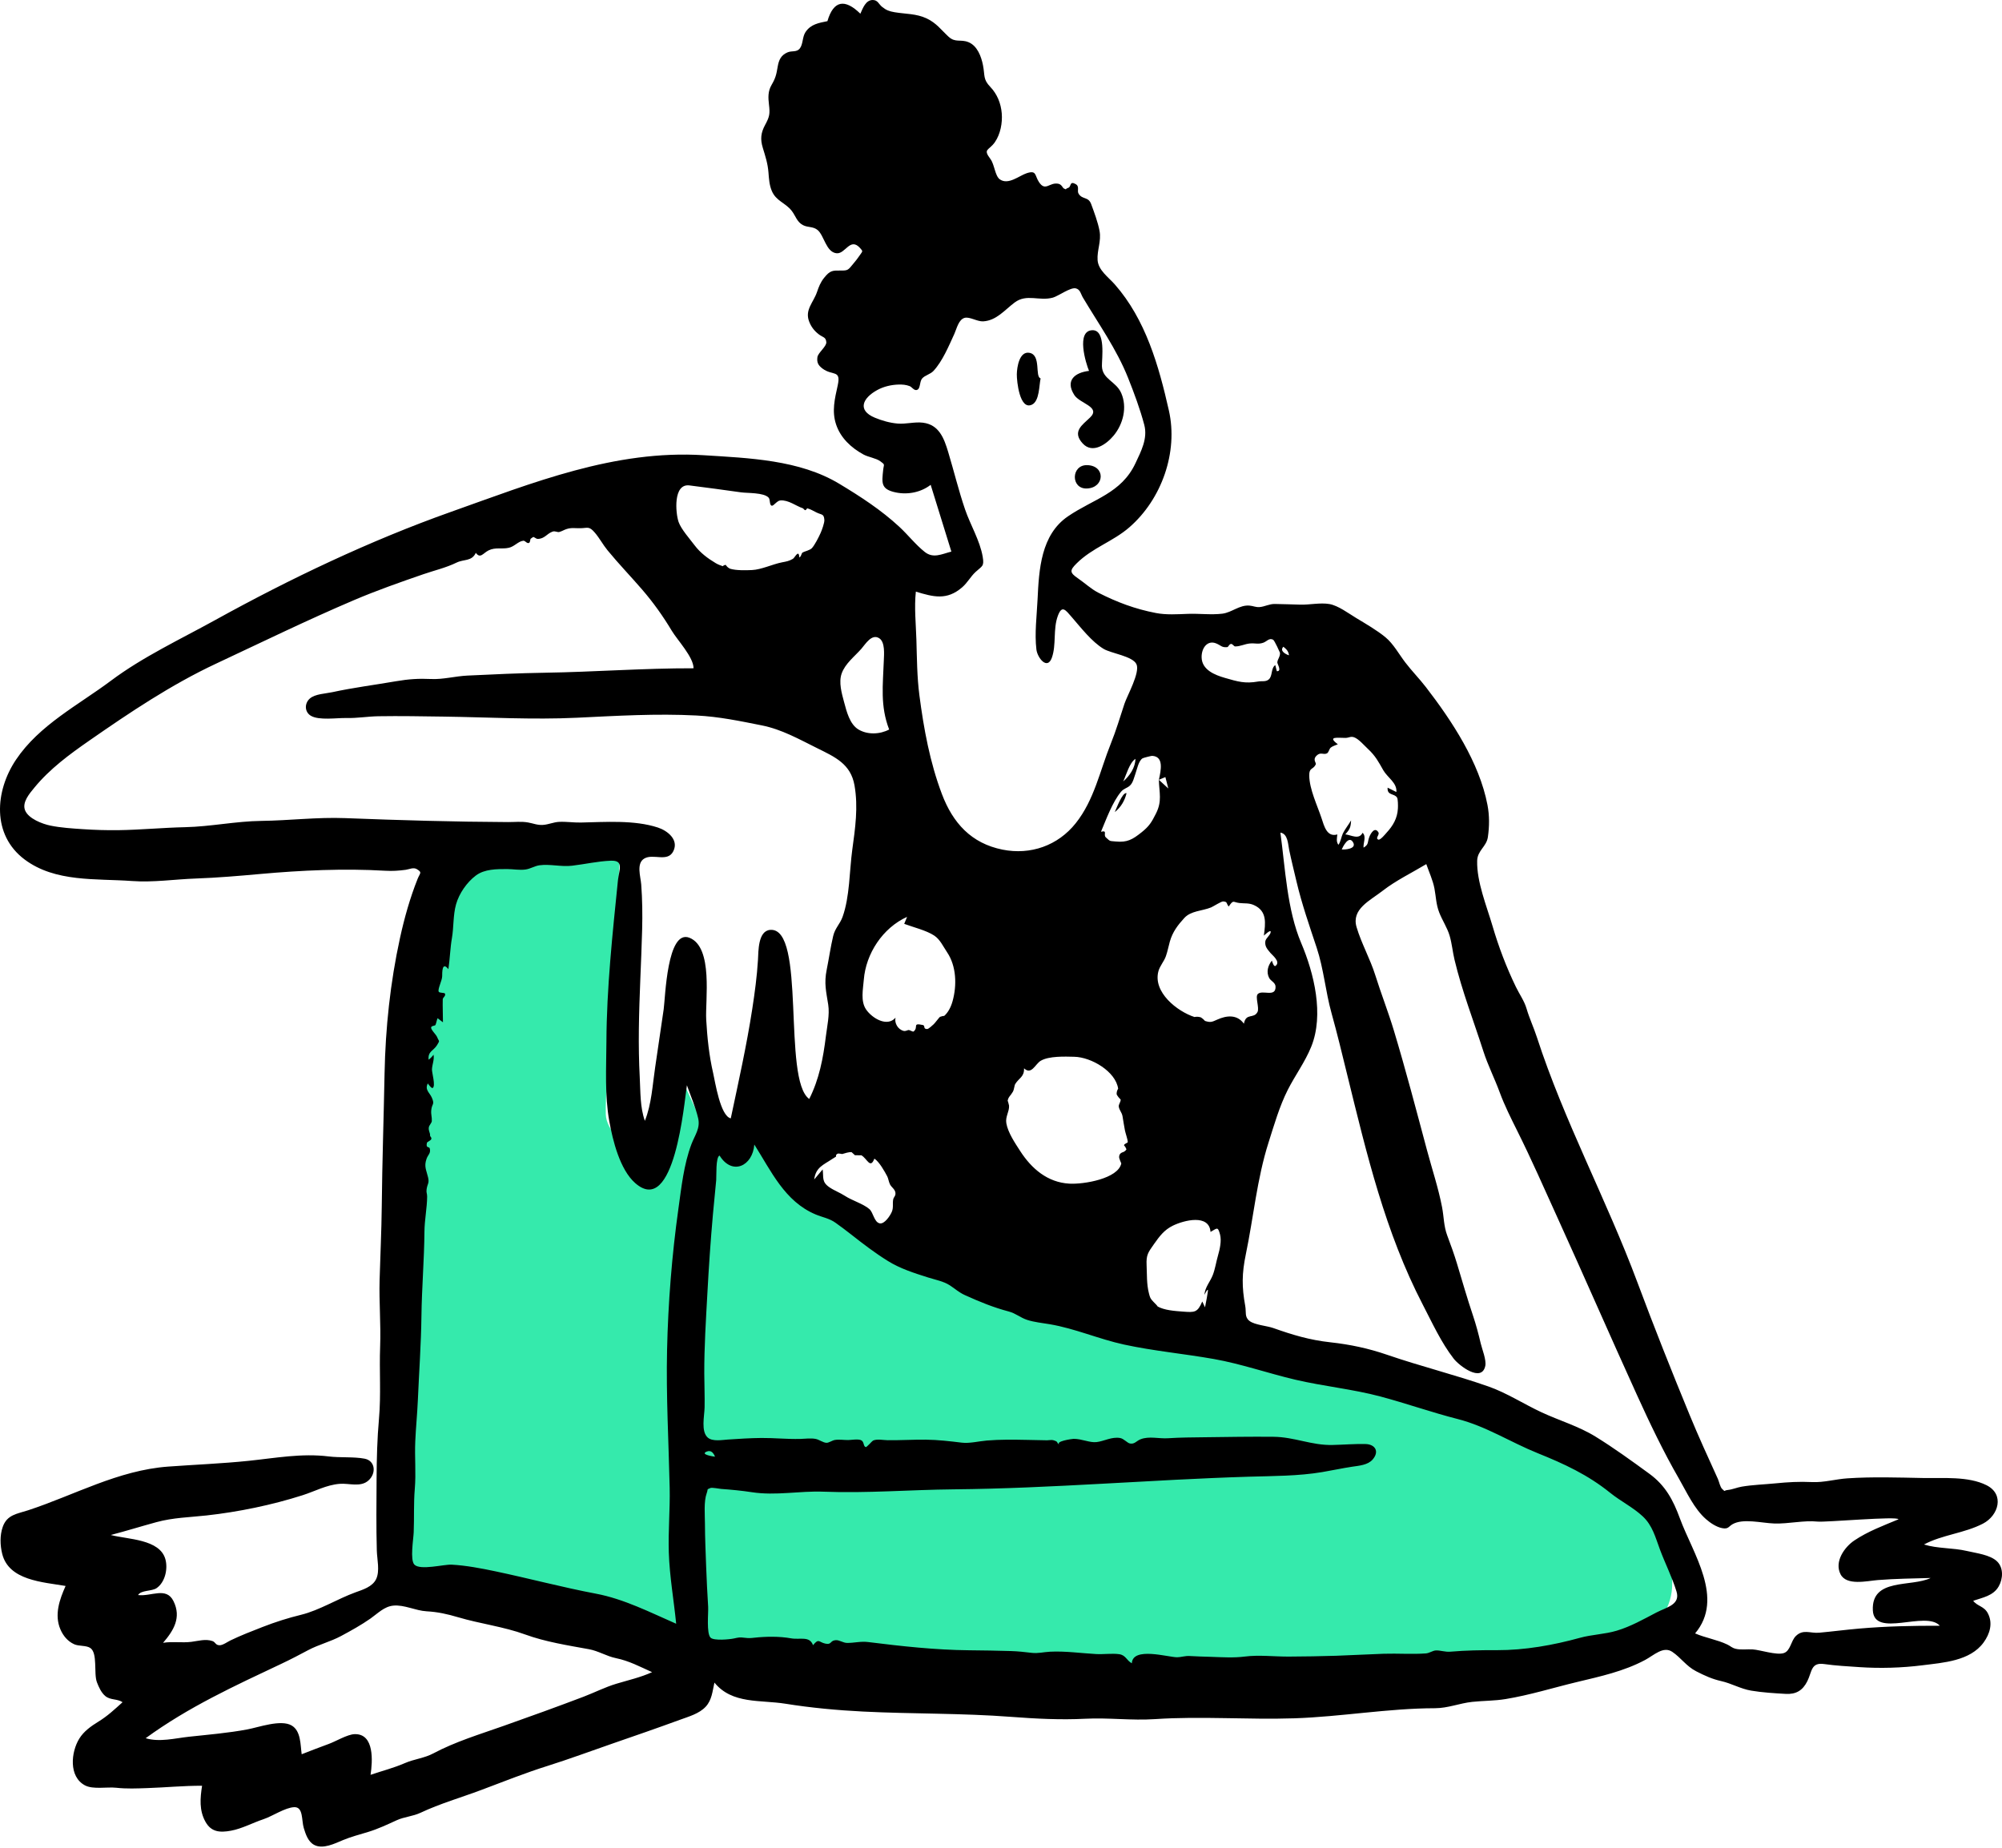 <?xml version="1.0" encoding="UTF-8"?>
<svg xmlns="http://www.w3.org/2000/svg" width="351" height="324" viewBox="0 0 351 324" fill="none">
  <path fill-rule="evenodd" clip-rule="evenodd" d="M66.875 276.563C66.93 257.894 67.289 239.219 67.919 220.56C68.386 206.732 68.986 192.893 70.145 179.103C70.604 173.64 71.138 168.172 71.979 162.753C72.499 159.397 72.978 155.741 74.394 152.617C74.857 151.595 75.305 150.93 76.291 150.407C79.938 148.471 84.935 148.187 88.955 147.778C95.547 147.108 102.219 146.915 108.843 147.052C108.455 154.177 108.067 161.301 107.679 168.426C107.38 173.913 107.081 179.401 106.782 184.888C106.594 188.351 106.139 191.913 106.211 195.382C106.269 198.208 109.592 200.913 111.282 203.12C113.354 196.781 115.426 190.443 117.499 184.104C118.594 186.933 119.765 189.738 121.039 192.49C121.879 194.306 122.735 196.175 123.849 197.844C124.868 199.369 125.166 199.584 126.936 199.324C129.066 199.011 130.684 198.379 131.943 199.963C133.059 201.366 134.099 202.798 135.31 204.131C148.686 218.843 169.298 227.979 188.398 232.112C199.647 234.546 210.995 236.522 222.239 239.004C239.408 242.794 257.043 246.53 273.441 253.007C276.01 254.023 278.608 255.113 280.953 256.59C283.538 258.218 285.385 260.682 287.174 263.121C291.545 269.081 296.669 278.857 289.927 285.078C284.759 289.847 276.683 290.326 269.969 290.863C263.028 291.418 256.063 291.689 249.105 291.915C230.154 292.531 211.184 292.664 192.224 292.682C174.9 292.695 157.574 292.597 140.254 292.266C132.396 292.116 124.824 292.298 117.221 290.282C101.66 286.155 86.143 281.86 70.62 277.593C69.372 277.25 68.124 276.907 66.875 276.563Z" fill="#35EAAC"></path>
  <path fill-rule="evenodd" clip-rule="evenodd" d="M225.008 113.403C224.281 114.159 225.459 114.741 225.989 114.906C225.904 114.177 225.552 113.847 225.008 113.403ZM125.364 255.426C125.084 254.765 124.666 254.221 123.902 254.533C122.638 255.049 125.194 255.419 125.364 255.426ZM235.237 148.944C235.76 149.009 237.896 148.875 237.236 147.712C236.47 146.365 235.418 148.526 235.237 148.944ZM196.926 137.024C198.049 136.061 199.056 134.589 199.068 133.06C198.009 133.762 197.443 135.937 196.926 137.024ZM223.859 117.693C224.794 117.741 223.938 116.424 223.947 116.161C223.967 115.598 224.493 115.115 224.408 114.447C224.405 114.42 223.462 112.309 223.213 112.175C222.513 111.798 222.106 112.488 221.478 112.702C220.548 113.019 220.094 112.739 219.096 112.837C218.215 112.923 217.474 113.351 216.554 113.351C216.336 113.351 216.094 112.887 215.843 112.913C215.452 112.953 215.415 113.452 215.138 113.476C214.166 113.563 214.11 113.177 213.203 112.814C211.696 112.211 210.639 113.614 210.673 115.271C210.718 117.467 213.008 118.365 214.763 118.869C217.026 119.52 218.284 119.911 220.583 119.502C221.248 119.383 221.924 119.595 222.448 119.136C223.154 118.52 222.78 117.219 223.585 116.617C223.676 116.976 223.767 117.335 223.859 117.693ZM144.234 205.053C144.422 206.488 144.027 207.227 145.419 208.188C146.241 208.756 147.274 209.13 148.145 209.699C149.405 210.523 151.294 211.052 152.412 212C153.122 212.601 153.249 214.304 154.233 214.511C155.071 214.686 156.069 213.172 156.357 212.491C156.675 211.736 156.462 211.114 156.591 210.36C156.678 209.854 157.057 209.748 156.99 209.154C156.921 208.53 156.316 208.201 156.053 207.706C155.818 207.262 155.747 206.633 155.562 206.283C155.127 205.459 154.162 203.709 153.301 203.163C152.576 205.067 152.026 203.138 151.021 202.579C150.646 202.569 150.27 202.565 149.895 202.569C149.701 202.384 149.503 202.203 149.302 202.025C148.838 201.982 148.075 202.23 147.656 202.359C147.427 202.307 147.194 202.276 146.957 202.267C146.644 202.359 146.52 202.533 146.586 202.79C146.722 202.728 145.965 203.188 145.893 203.237C144.398 204.252 143.027 204.658 142.749 206.818C143.244 206.23 143.739 205.641 144.234 205.053ZM155.892 127.917C154.294 123.774 154.801 120.125 154.956 115.789C154.992 114.771 155.209 112.587 154.145 111.912C152.818 111.069 151.713 112.975 151.019 113.763C149.829 115.117 148.168 116.359 147.558 118.116C147.02 119.665 147.575 121.566 147.986 123.102C148.429 124.756 148.977 126.98 150.483 127.897C152.091 128.875 154.272 128.779 155.892 127.917ZM212.235 216.014C212.004 212.839 207.589 213.952 205.603 214.931C204.118 215.663 203.287 216.779 202.352 218.106C201.29 219.613 200.943 220.034 201.027 221.825C201.105 223.459 201.014 225.103 201.423 226.729C201.631 227.554 201.677 227.7 202.225 228.269C202.224 228.267 203.174 229.213 202.909 229.062C204.135 229.762 205.962 229.879 207.401 229.987C209.458 230.142 209.953 230.17 210.788 228.214C210.949 228.555 211.11 228.895 211.269 229.235C211.321 228.995 211.893 226.139 211.761 226.167C211.53 226.216 211.282 226.881 211.169 227.05C211.241 225.734 212.178 224.751 212.631 223.578C213.049 222.499 213.22 221.278 213.542 220.162C213.854 219.082 214.203 217.58 213.901 216.459C213.501 214.97 213.374 215.394 212.235 216.014ZM238.895 146.027C239.612 146.703 238.973 147.797 239.066 148.634C240.041 148.036 239.703 147.716 240.081 146.743C240.324 146.117 241.041 144.918 241.667 145.945C241.93 146.376 241.059 146.969 241.649 147.223C241.995 147.372 242.917 146.212 243.086 146.029C244.248 144.771 244.991 143.485 245.087 141.769C245.114 141.299 245.107 140.127 244.94 139.858C244.457 139.079 243.172 139.54 243.283 138.116C243.794 138.371 244.306 138.625 244.817 138.88C244.976 137.279 243.249 136.332 242.527 135.062C241.704 133.615 241.17 132.562 239.83 131.317C239.212 130.742 238.205 129.558 237.402 129.281C236.777 129.066 236.524 129.384 235.894 129.39C234.577 129.402 232.597 129.046 234.558 130.507C234.16 130.694 233.636 130.811 233.297 131.105C233.045 131.323 232.951 131.947 232.656 132.096C232.019 132.418 231.542 131.79 230.823 132.505C230.066 133.258 230.841 133.733 230.672 134.065C230.188 135.019 229.52 134.544 229.542 135.999C229.577 138.398 230.959 141.238 231.702 143.479C232.139 144.797 232.628 146.857 234.471 146.317C234.401 146.951 234.241 147.566 234.652 148.132C235.037 147.679 235.175 146.686 235.434 146.154C235.817 145.371 236.439 144.614 236.878 143.853C236.814 145.056 236.683 145.391 235.865 146.302C236.941 146.434 238.267 147.297 238.895 146.027ZM160.147 180.889C161.134 180.142 159.838 179.308 161.786 179.732C162.282 179.84 161.783 180.421 162.533 180.442C162.816 180.45 163.511 179.753 163.707 179.59C163.887 179.44 164.694 178.352 164.823 178.282C164.606 178.399 165.803 177.935 165.429 178.236C166.142 177.662 166.685 176.718 167.005 175.571C167.791 172.758 167.679 169.397 166.05 166.98C165.367 165.968 164.822 164.731 163.793 164.052C162.397 163.13 160.09 162.582 158.532 161.996L159.036 160.769C154.757 162.703 151.806 167.218 151.445 171.805C151.316 173.455 150.846 175.551 151.851 177.014C152.899 178.541 155.544 180.146 157.005 178.45C156.783 179.395 157.434 180.526 158.433 180.768C158.811 180.86 159.167 180.586 159.334 180.61C159.547 180.64 159.996 180.92 160.147 180.889ZM120.865 85.116C117.99 84.773 118.436 89.967 118.975 91.527C119.41 92.785 120.968 94.536 121.793 95.632C122.775 96.938 124.086 97.912 125.48 98.745C125.958 99.031 126.307 99.122 126.72 99.282C126.866 99.136 127.041 99.06 127.246 99.054C127.425 99.353 127.68 99.578 128.009 99.726C129.055 100.051 130.785 100.002 131.824 99.958C133.498 99.887 135.454 98.924 137.12 98.602C137.898 98.452 138.331 98.391 139.02 97.987C139.367 97.784 140.046 96.214 140.143 97.755C140.572 97.491 140.437 97.056 140.75 96.863C141.05 96.678 142.008 96.5 142.365 96.094C142.863 95.527 143.526 94.233 143.872 93.458C144.095 92.961 144.567 91.68 144.53 91.162C144.451 90.066 144.098 90.319 143.161 89.865C142.535 89.561 142.175 89.307 141.55 89.139C141.477 89.12 141.303 89.494 141.181 89.462C140.966 89.406 140.88 89.159 140.729 89.111C139.587 88.74 138.239 87.642 136.826 87.748C136.216 87.794 135.645 88.724 135.331 88.676C134.85 88.603 135.09 87.614 134.754 87.256C133.897 86.343 131.038 86.491 129.928 86.332C126.91 85.902 123.889 85.501 120.865 85.116ZM221.588 164.06C221.863 161.905 222.203 159.765 219.84 158.704C218.953 158.306 218.215 158.45 217.305 158.342C216.124 158.201 216.296 157.693 215.419 158.96C214.934 158.338 215.256 158.136 214.462 158.062C214.135 158.031 212.705 158.961 212.333 159.113C210.782 159.748 208.807 159.689 207.637 160.969C206.5 162.213 205.581 163.409 205.101 165.106C204.86 165.961 204.701 166.846 204.402 167.685C204.079 168.593 203.352 169.375 203.104 170.283C202.091 173.977 206.395 177.35 209.418 178.33C209.807 178.25 210.189 178.275 210.564 178.405C210.827 178.579 211.064 178.784 211.273 179.021C212.224 179.319 212.451 179.221 213.418 178.784C215.014 178.065 216.878 177.82 218.085 179.503C218.458 177.544 219.818 178.71 220.472 177.448C220.833 176.753 220.044 174.825 220.501 174.324C221.277 173.472 223.698 174.987 223.636 172.998C223.613 172.273 222.789 172.033 222.504 171.461C221.992 170.433 222.276 169.344 222.988 168.441C223.055 168.597 223.313 169.621 223.654 169.35C224.56 168.63 223.071 167.496 222.746 167.103C222.211 166.455 221.724 165.961 221.843 165.057C221.917 164.496 222.816 163.913 222.784 163.368C222.759 162.953 221.648 164.011 221.588 164.06ZM179.54 187.324C179.601 188.835 178.636 189.032 178.001 190.071C177.828 190.354 177.816 191.032 177.575 191.447C177.123 192.225 176.81 192.273 176.665 193.031C176.681 192.946 176.907 193.782 176.912 193.877C176.974 194.943 176.233 195.795 176.437 196.968C176.723 198.617 177.976 200.454 178.86 201.825C180.858 204.926 183.65 207.33 187.476 207.55C190.031 207.696 196.042 206.675 196.59 204.003C196.446 203.693 196.324 203.375 196.224 203.046C196.165 202.572 196.341 202.248 196.752 202.075C197.067 201.991 197.314 201.816 197.492 201.548C197.405 201.277 197.263 201.038 197.065 200.832C197.136 200.474 197.739 200.457 197.729 200.226C197.711 199.797 197.333 198.721 197.232 198.232C197.057 197.386 196.961 196.581 196.807 195.73C196.682 195.042 196.259 194.702 196.151 194.07C196.076 193.64 196.514 193.249 196.477 192.792C196.189 192.534 195.955 192.234 195.776 191.891C195.756 191.534 195.843 191.203 196.039 190.898C195.61 187.894 191.359 185.371 188.335 185.302C186.711 185.265 183.937 185.148 182.476 185.997C181.5 186.564 180.845 188.575 179.54 187.324ZM114.327 293.21C112.191 292.247 110.278 291.222 107.991 290.754C106.341 290.417 104.923 289.489 103.264 289.187C99.589 288.517 95.62 287.899 92.096 286.61C88.316 285.228 84.201 284.733 80.327 283.584C78.42 283.018 76.755 282.647 74.783 282.538C72.861 282.432 70.886 281.36 68.965 281.541C67.359 281.693 66.214 282.926 64.958 283.806C63.328 284.946 61.552 285.929 59.801 286.87C57.943 287.87 55.873 288.371 54.04 289.345C52.517 290.154 51.022 290.944 49.452 291.685C41.112 295.626 33.058 299.308 25.537 304.791C27.962 305.529 30.721 304.793 33.132 304.533C36.558 304.163 39.971 303.885 43.363 303.25C45.348 302.879 49.222 301.464 51.117 302.552C52.782 303.508 52.655 305.962 52.894 307.603C54.466 306.996 56.031 306.374 57.617 305.804C58.864 305.356 60.888 304.124 62.159 304.081C65.7 303.961 65.313 308.93 64.968 311.211C67.037 310.508 69.004 310.018 71.01 309.147C72.617 308.449 74.392 308.295 75.954 307.463C79.834 305.395 84.139 304.099 88.293 302.631C92.98 300.975 97.657 299.287 102.304 297.52C104.214 296.793 106.097 295.834 108.051 295.245C110.155 294.61 112.309 294.133 114.327 293.21ZM160.571 103.74C160.274 106.535 160.58 109.353 160.666 112.151C160.766 115.428 160.77 118.669 161.194 121.927C161.96 127.803 163.037 133.68 165.141 139.24C167.057 144.305 170.289 147.885 175.763 148.98C180.681 149.963 185.474 148.277 188.604 144.347C191.851 140.273 192.848 135.126 194.749 130.403C195.679 128.094 196.367 125.772 197.143 123.409C197.608 121.994 199.913 117.93 199.253 116.476C198.609 115.057 194.81 114.572 193.495 113.783C191.406 112.528 189.473 110.014 187.879 108.177C186.81 106.946 186.186 106.036 185.466 107.989C184.599 110.336 185.227 113.047 184.419 115.323C183.623 117.562 181.887 115.354 181.709 113.895C181.367 111.093 181.778 107.911 181.911 105.095C182.157 99.848 182.501 93.779 187.233 90.544C191.717 87.478 196.584 86.524 199.074 81.231C200.072 79.109 201.245 76.885 200.622 74.511C199.901 71.77 198.835 68.905 197.785 66.271C195.77 61.213 192.613 56.809 189.854 52.166C189.481 51.539 189.403 50.737 188.589 50.56C187.668 50.359 185.518 51.926 184.625 52.179C182.194 52.866 180.021 51.44 177.876 53.054C176.154 54.35 174.695 56.215 172.372 56.35C171.372 56.409 170.015 55.516 169.154 55.729C168.056 56.001 167.738 57.639 167.315 58.559C166.343 60.672 165.258 63.318 163.656 65.045C163.111 65.63 162.15 65.811 161.685 66.357C161.145 66.991 161.445 68.278 160.67 68.393C160.221 68.459 159.863 67.85 159.485 67.705C158.843 67.458 158.214 67.411 157.527 67.431C156.255 67.468 154.937 67.775 153.819 68.384C151.222 69.798 150.262 71.949 153.384 73.243C154.635 73.762 155.994 74.148 157.348 74.268C158.834 74.4 160.337 73.936 161.806 74.117C164.639 74.466 165.51 76.836 166.244 79.27C167.252 82.619 168.067 86.01 169.199 89.325C170.124 92.032 171.805 94.784 172.29 97.613C172.588 99.35 172.198 99.221 171.038 100.295C170.154 101.113 169.623 102.187 168.665 103.008C165.996 105.296 163.671 104.686 160.571 103.74ZM332.844 266.411C332.762 265.814 320.111 266.955 318.674 266.807C316.218 266.555 313.604 267.227 311.065 267.141C308.82 267.065 305.583 266.193 303.73 267.283C303.043 267.687 303.026 268.164 301.941 267.958C300.934 267.767 299.872 267.054 299.118 266.394C297.018 264.557 295.735 261.666 294.362 259.283C291.613 254.515 289.259 249.574 286.978 244.56C282.279 234.232 277.758 223.845 273.065 213.514C270.743 208.404 268.504 203.285 266 198.27C264.932 196.13 263.759 193.782 262.936 191.54C262.04 189.095 260.861 186.799 260.057 184.292C258.354 178.983 256.318 173.753 255.014 168.293C254.683 166.911 254.56 165.463 254.163 164.101C253.738 162.646 252.871 161.401 252.327 159.992C251.773 158.556 251.771 157.275 251.496 155.808C251.22 154.346 250.549 152.92 250.065 151.519C247.574 153.022 244.737 154.389 242.444 156.174C240.189 157.931 236.899 159.403 237.843 162.578C238.701 165.467 240.221 168.123 241.126 171.008C242.14 174.245 243.387 177.409 244.366 180.653C246.467 187.617 248.307 194.663 250.189 201.69C251.073 204.992 252.178 208.299 252.826 211.657C253.163 213.404 253.108 214.966 253.743 216.658C254.363 218.312 254.952 219.93 255.461 221.624C256.368 224.638 257.234 227.658 258.238 230.641C258.781 232.256 259.215 233.888 259.601 235.546C259.835 236.549 260.631 238.476 260.407 239.514C259.764 242.502 255.812 239.458 254.867 238.238C252.672 235.409 251.098 231.948 249.455 228.781C242.857 216.061 239.612 202.342 236.21 188.496C235.316 184.856 234.453 181.249 233.448 177.646C232.394 173.872 232.088 169.925 230.845 166.172C229.56 162.294 228.25 158.556 227.307 154.566C226.871 152.718 226.409 150.872 226.022 149.014C225.815 148.022 225.806 146.197 224.485 145.999C225.336 152.225 225.65 159.519 228.131 165.358C230.38 170.654 232.168 177.91 229.894 183.532C228.801 186.236 227.071 188.546 225.77 191.121C224.316 194.001 223.368 197.308 222.394 200.376C220.375 206.731 219.78 213.414 218.429 219.915C217.721 223.322 217.707 225.652 218.322 229.004C218.519 230.084 218.17 230.942 219.079 231.634C219.994 232.33 222.109 232.471 223.239 232.87C226.669 234.083 229.619 234.972 233.251 235.37C236.683 235.746 239.905 236.427 243.173 237.551C249.063 239.577 255.187 241.09 260.974 243.121C264.14 244.231 267.192 246.21 270.236 247.629C273.401 249.106 276.759 250.07 279.743 251.913C282.957 253.897 286.136 256.202 289.182 258.427C292.003 260.487 293.356 263.049 294.53 266.256C296.763 272.352 302.393 280.263 297.193 286.415C299.016 287.207 301.102 287.522 302.849 288.369C303.452 288.662 303.632 288.947 304.317 289.115C305.214 289.335 306.368 289.159 307.286 289.219C308.614 289.305 311.413 290.261 312.708 289.875C313.918 289.514 313.971 287.758 314.84 286.891C316.13 285.606 317.367 286.435 318.945 286.292C321.282 286.08 323.61 285.773 325.948 285.569C330.666 285.158 335.37 285.061 340.103 285.072C337.639 282.337 328.578 287.315 328.355 282.361C328.097 276.628 335.094 278.348 338.495 276.695C335.404 276.786 332.312 276.815 329.227 277.06C327.355 277.209 323.755 278.105 322.696 276.048C321.558 273.836 323.389 271.277 325.104 270.122C327.477 268.523 330.219 267.504 332.844 266.411ZM75.004 189.977C74.437 191.107 75.315 191.563 75.713 192.474C76.262 193.733 75.72 193.483 75.609 194.668C75.535 195.462 75.752 195.837 75.707 196.581C75.689 196.898 75.238 197.318 75.185 197.678C75.09 198.325 75.44 198.623 75.402 199.093C75.383 199.326 75.684 199.367 75.623 199.705C75.569 199.999 74.891 200.206 74.851 200.392C74.621 201.466 75.265 200.928 75.364 201.437C75.528 202.287 75.05 202.432 74.778 203.214C74.309 204.562 74.763 205.19 75.052 206.454C75.298 207.52 74.933 207.527 74.795 208.545C74.711 209.162 74.889 209.237 74.887 209.811C74.878 211.794 74.435 213.855 74.416 215.956C74.373 220.927 73.952 225.827 73.889 230.786C73.827 235.659 73.472 240.593 73.259 245.527C73.155 247.933 72.911 250.33 72.806 252.736C72.683 255.53 72.957 258.311 72.721 261.094C72.507 263.624 72.636 266.162 72.531 268.698C72.482 269.902 71.862 273.544 72.653 274.353C73.679 275.404 77.839 274.285 79.185 274.359C81.714 274.497 84.381 275.007 86.859 275.529C92.733 276.766 98.619 278.341 104.495 279.451C109.394 280.376 113.991 282.729 118.551 284.721C118.133 280.532 117.395 276.445 117.259 272.223C117.137 268.428 117.494 264.653 117.41 260.862C117.23 252.775 116.772 244.778 116.953 236.692C117.137 228.47 117.8 220.074 118.945 211.93C119.471 208.188 119.881 204.202 121.22 200.646C121.826 199.036 122.814 197.855 122.404 196.083C121.96 194.163 121.082 192.157 120.433 190.296C119.956 193.327 118.275 213.525 111.369 207.453C108.672 205.083 107.424 199.946 106.821 196.581C106.006 192.031 106.299 187.249 106.32 182.644C106.362 173.264 107.394 163.694 108.34 154.365C108.529 152.501 109.47 150.835 107.08 150.924C104.838 151.008 102.535 151.539 100.306 151.8C98.377 152.026 96.44 151.476 94.602 151.722C93.759 151.835 93.014 152.334 92.163 152.461C91.089 152.62 89.966 152.387 88.885 152.388C87.063 152.39 84.951 152.381 83.438 153.514C81.85 154.705 80.487 156.676 79.954 158.581C79.421 160.487 79.563 162.631 79.226 164.535C78.942 166.139 78.881 168.119 78.615 169.941C77.462 168.496 77.536 170.581 77.523 171.198C77.509 171.942 76.708 173.449 76.915 173.885C77.048 174.167 77.943 174.018 78.019 174.238C78.175 174.693 77.636 174.886 77.626 175.226C77.588 176.551 77.664 177.921 77.66 179.257C77.348 179.018 77.034 178.779 76.722 178.54C76.557 178.897 76.505 179.363 76.348 179.725C76.278 179.889 75.617 179.844 75.585 180.168C75.545 180.59 76.469 181.403 76.647 181.865C76.967 182.689 77.171 182.364 76.629 183.252C76.006 184.276 74.986 184.333 75.149 185.82C75.479 185.568 75.767 185.274 76.013 184.939C76.167 185.826 75.781 186.609 75.734 187.493C75.704 188.071 76.407 190.379 75.877 190.765C75.654 190.927 75.058 190.039 75.004 189.977ZM121.599 117.181C121.603 115.234 118.76 112.238 117.782 110.608C116.222 108.008 114.545 105.654 112.562 103.355C110.57 101.047 108.443 98.846 106.511 96.487C105.711 95.511 105.118 94.371 104.303 93.416C103.284 92.223 103.069 92.59 101.807 92.621C100.848 92.646 100.222 92.483 99.335 92.767C98.864 92.919 98.559 93.144 98.053 93.283C97.736 93.371 97.318 93.063 96.893 93.212C95.842 93.578 95.484 94.515 94.216 94.496C94.063 94.494 93.576 94.133 93.506 94.153C93.42 94.178 93.026 94.479 93.04 94.476C92.955 94.495 92.979 95.092 92.754 95.195C92.369 95.373 92.096 94.778 91.745 94.817C90.859 94.914 90.2 95.829 89.22 96.05C87.961 96.335 86.872 95.92 85.669 96.505C84.708 96.973 84.223 98.038 83.424 96.938C82.7 98.474 81.368 98.009 80.037 98.656C78.181 99.559 76.17 100.017 74.194 100.699C70.128 102.102 66.034 103.539 62.071 105.228C53.85 108.732 45.889 112.617 37.852 116.383C29.992 120.067 22.722 124.951 15.648 129.868C12.18 132.279 8.732 134.811 6.026 138.112C5.207 139.112 3.838 140.665 4.39 142.072C4.975 143.56 7.445 144.484 8.842 144.769C10.674 145.144 12.688 145.27 14.552 145.394C16.566 145.529 18.728 145.596 20.721 145.569C24.648 145.515 28.5 145.132 32.446 145.045C36.934 144.946 41.334 143.999 45.813 143.943C50.737 143.881 55.605 143.264 60.537 143.457C70.042 143.829 79.539 144.103 89.072 144.149C90.258 144.155 91.421 144.012 92.586 144.219C93.532 144.386 94.215 144.717 95.228 144.644C96.173 144.577 97.048 144.164 98.01 144.113C99.274 144.048 100.569 144.256 101.839 144.23C106.127 144.142 111.214 143.752 115.348 145.108C116.99 145.647 119.054 147.217 118.053 149.251C117.063 151.262 114.535 149.622 112.97 150.537C111.511 151.388 112.32 153.712 112.423 155.101C112.618 157.733 112.653 160.351 112.584 162.989C112.43 168.814 112.076 174.633 112.008 180.46C111.975 183.29 112.016 186.12 112.165 188.946C112.297 191.441 112.209 194.157 113.062 196.537C114.25 193.565 114.395 190.283 114.866 187.15C115.376 183.761 115.874 180.372 116.359 176.978C116.647 174.963 116.946 162.857 120.891 164.439C125.084 166.119 123.626 175.432 123.816 178.78C123.996 181.94 124.319 185.089 125.035 188.176C125.368 189.612 126.283 195.706 128.123 196.1C129.473 189.722 130.9 183.354 131.892 176.908C132.33 174.062 132.717 171.195 132.891 168.32C132.982 166.824 132.872 163.227 135.035 163.053C141.393 162.54 137.127 189.33 141.879 192.701C143.636 189.205 144.323 185.559 144.8 181.684C145.017 179.92 145.481 177.934 145.207 176.164C144.847 173.85 144.456 172.431 144.94 170.039C145.335 168.081 145.619 166.07 146.076 164.129C146.406 162.73 147.265 162.047 147.719 160.786C148.997 157.234 148.915 152.738 149.424 149.009C149.94 145.233 150.484 141.521 149.815 137.712C149.153 133.94 146.394 132.74 143.256 131.183C140.095 129.614 137.045 127.89 133.574 127.198C129.676 126.421 126.099 125.667 122.109 125.461C115.068 125.097 108.167 125.519 101.158 125.853C93.364 126.224 85.562 125.762 77.772 125.654C73.986 125.603 70.128 125.529 66.348 125.591C64.454 125.622 62.616 125.951 60.709 125.903C59.085 125.863 55.909 126.364 54.487 125.5C53.372 124.822 53.373 123.32 54.315 122.492C55.248 121.672 57.079 121.629 58.244 121.376C61.969 120.567 65.681 120.103 69.433 119.454C71.593 119.081 73.405 118.957 75.57 119.062C77.673 119.165 79.817 118.564 81.943 118.462C86.448 118.247 90.979 118.033 95.486 117.963C104.221 117.827 112.856 117.16 121.599 117.181ZM126.157 202.622C125.454 202.893 125.633 206.25 125.569 206.921C125.38 208.929 125.171 210.934 124.993 212.943C124.58 217.58 124.269 222.227 124.016 226.876C123.762 231.524 123.462 236.188 123.477 240.845C123.484 242.827 123.573 244.808 123.533 246.791C123.503 248.273 122.851 251.045 124.115 252.098C124.964 252.805 126.625 252.487 127.617 252.421C129.575 252.293 131.539 252.162 133.502 252.147C135.771 252.13 138.023 252.374 140.293 252.315C141.164 252.292 142.136 252.147 142.999 252.311C143.623 252.431 144.305 252.97 144.89 252.993C145.322 253.01 145.879 252.583 146.355 252.499C147.097 252.368 147.968 252.519 148.722 252.51C149.259 252.504 150.553 252.261 151.047 252.578C151.528 252.887 151.342 253.59 151.782 253.746C151.95 253.806 152.904 252.671 153.068 252.6C153.799 252.281 154.865 252.529 155.636 252.538C157.855 252.562 160.075 252.422 162.294 252.443C164.458 252.464 166.545 252.715 168.621 252.967C169.994 253.133 171.571 252.716 173.029 252.594C175.359 252.399 177.7 252.435 180.036 252.482C181.209 252.505 182.382 252.524 183.555 252.553C183.833 252.56 184.382 252.452 184.65 252.532C185.727 252.855 185.044 252.874 185.804 253.365C184.807 252.72 188.037 252.3 188.223 252.299C189.689 252.288 191.032 253.008 192.252 252.867C193.574 252.714 194.923 251.897 196.377 252.151C197.057 252.269 197.621 253.029 198.126 253.117C198.942 253.258 199.221 252.668 199.97 252.373C201.463 251.784 203.196 252.297 204.755 252.195C206.944 252.052 209.052 252.047 211.249 252.018C215.257 251.965 219.266 251.899 223.275 251.938C226.966 251.974 229.932 253.454 233.603 253.374C235.529 253.332 237.487 253.164 239.41 253.21C241.061 253.249 241.904 254.48 240.656 255.925C239.812 256.903 238.263 257.006 237.073 257.185C235.307 257.451 233.573 257.833 231.813 258.128C227.627 258.83 223.247 258.808 219.014 258.935C201.749 259.455 184.481 260.99 167.206 261.152C159.62 261.223 151.954 261.862 144.392 261.564C140.174 261.398 136.051 262.305 131.8 261.653C130.008 261.378 128.246 261.212 126.439 261.082C126.204 261.066 124.824 260.799 124.563 260.917C123.793 261.268 124.223 260.948 123.9 261.838C123.37 263.3 123.591 265.632 123.594 267.189C123.599 269.67 123.72 272.157 123.803 274.636C123.884 277.012 124.016 279.386 124.157 281.76C124.216 282.742 123.829 286.434 124.586 287.166C125.172 287.733 127.913 287.465 128.655 287.306C129.545 287.116 129.628 287.069 130.591 287.182C131.302 287.266 131.554 287.245 132.266 287.169C134.303 286.948 136.636 286.909 138.682 287.277C140.269 287.563 141.936 286.81 142.544 288.479C143.571 287.222 143.547 287.946 144.676 288.199C145.839 288.458 145.482 287.708 146.468 287.604C147.162 287.532 147.781 288.08 148.532 288.085C149.773 288.093 150.888 287.765 152.215 287.931C158.07 288.662 164.008 289.318 169.913 289.372C172.363 289.395 174.784 289.433 177.22 289.508C178.463 289.545 179.639 289.675 180.861 289.821C182.013 289.96 182.919 289.683 184.116 289.622C186.765 289.487 189.543 289.891 192.192 290.036C193.437 290.104 194.997 289.889 196.191 290.053C197.392 290.217 197.482 291.129 198.437 291.657C198.587 288.699 204.773 290.594 206.384 290.598C207.016 290.599 207.788 290.33 208.552 290.379C209.815 290.46 211.087 290.481 212.352 290.525C214.37 290.596 216.319 290.718 218.236 290.474C220.739 290.155 223.458 290.495 225.987 290.479C228.741 290.462 231.495 290.425 234.247 290.335C237.036 290.243 239.819 290.073 242.607 289.983C245.029 289.905 247.598 290.1 249.986 289.923C250.605 289.877 251.197 289.423 251.75 289.4C252.517 289.367 253.376 289.697 254.261 289.621C257.051 289.383 259.65 289.344 262.47 289.354C267.307 289.37 272.333 288.477 276.971 287.196C279.108 286.605 281.33 286.573 283.453 285.94C285.903 285.208 288.147 283.933 290.402 282.753C292.168 281.828 294.651 281.398 293.932 279.06C293.165 276.564 291.939 274.145 291.025 271.693C290.231 269.561 289.725 267.485 288.003 265.881C286.302 264.297 284.129 263.233 282.317 261.772C278.366 258.588 274.243 256.685 269.565 254.799C264.85 252.898 260.549 250.096 255.596 248.832C250.997 247.658 246.566 246.085 242.059 244.882C237.129 243.566 232.045 243.089 227.072 241.92C222.306 240.799 217.627 239.15 212.798 238.296C207.573 237.373 202.301 236.897 197.095 235.771C192.682 234.816 188.472 232.945 184.036 232.199C182.74 231.98 181.339 231.847 180.085 231.44C178.912 231.059 178.073 230.288 176.887 229.975C174.15 229.254 171.772 228.271 169.18 227.1C168.091 226.606 167.487 226.001 166.542 225.39C165.416 224.661 163.974 224.402 162.709 224.001C160.274 223.227 157.849 222.467 155.664 221.109C153.399 219.702 151.319 218.111 149.235 216.467C148.352 215.77 147.408 215.071 146.503 214.42C145.388 213.618 144.244 213.473 142.995 212.949C137.575 210.675 135.202 205.337 132.25 200.693C131.973 204.454 128.374 206.199 126.157 202.622ZM203.178 136.735C203.552 135.05 204.084 132.633 201.985 132.538C201.85 132.532 200.459 132.88 200.315 132.972C199.6 133.432 199.329 134.967 199.056 135.712C198.816 136.369 198.649 137.244 198.115 137.74C197.588 138.23 197.038 138.242 196.547 138.83C195.051 140.617 193.936 143.687 193.031 145.844C194.259 145.547 193.367 146.371 193.889 146.84C194.705 147.572 194.451 147.44 195.61 147.554C197.63 147.751 198.552 147.213 200.131 145.955C201.471 144.888 201.901 144.189 202.672 142.648C203.775 140.448 203.237 139.046 203.176 136.734C203.729 137.242 204.282 137.751 204.834 138.26C204.663 137.593 204.491 136.927 204.32 136.26L203.178 136.735ZM145.068 3.709C146.141 0.034 148.147 -0.238 150.843 2.403C151.27 1.458 151.776 -0.008 153.019 3.45507e-05C153.9 0.006 154.056 0.718 154.647 1.199C155.36 1.78 155.916 1.984 156.822 2.139C158.797 2.477 160.633 2.361 162.492 3.244C164.186 4.049 164.992 5.223 166.296 6.428C167.516 7.555 168.406 6.825 169.799 7.395C171.348 8.029 172.04 9.906 172.34 11.427C172.707 13.287 172.325 13.88 173.618 15.23C174.838 16.505 175.485 18.127 175.632 19.878C175.771 21.534 175.405 23.499 174.449 24.895C173.374 26.468 172.259 26.033 173.659 27.901C174.364 28.842 174.444 30.844 175.292 31.447C176.775 32.501 178.69 30.801 180.001 30.373C181.781 29.791 181.384 30.764 182.165 31.937C183.319 33.669 184.005 31.881 185.579 32.227C186.157 32.355 186.327 32.979 186.53 33.054C187.249 33.321 186.486 33.222 187.307 32.926C187.853 32.729 187.479 31.67 188.579 32.274C189.343 32.695 188.767 33.443 189.115 33.984C189.797 35.048 190.811 34.428 191.315 35.801C191.817 37.169 192.497 38.984 192.776 40.48C193.116 42.297 192.317 43.878 192.434 45.597C192.556 47.392 194.335 48.602 195.442 49.861C200.869 56.03 203.166 64.144 204.936 71.987C206.582 79.275 203.686 87.527 198 92.467C195.117 94.972 191.515 96.046 188.747 98.802C187.518 100.025 187.534 100.413 188.999 101.415C190.198 102.236 191.298 103.283 192.569 103.932C195.837 105.6 199.021 106.791 202.67 107.492C204.51 107.845 206.426 107.704 208.287 107.638C210.225 107.569 212.413 107.843 214.307 107.607C215.98 107.398 217.304 106.047 219.056 106.19C219.742 106.246 220.163 106.509 220.862 106.447C221.78 106.366 222.552 105.88 223.528 105.905C225.012 105.943 226.48 105.968 227.915 106.022C229.544 106.082 231.46 105.636 233.081 105.918C234.62 106.185 236.451 107.569 237.789 108.376C239.44 109.371 241.421 110.522 242.898 111.737C244.294 112.886 245.278 114.714 246.367 116.14C247.518 117.65 248.85 118.998 250.008 120.5C254.566 126.414 259.366 133.698 260.791 141.144C261.152 143.028 261.132 144.889 260.861 146.781C260.618 148.471 259.032 149.114 258.984 150.931C258.886 154.608 260.648 158.871 261.671 162.356C262.748 166.026 264.098 169.59 265.769 173.041C266.416 174.377 267.237 175.482 267.644 176.866C268.141 178.557 268.898 180.161 269.452 181.866C274.243 196.617 281.67 210.349 287.084 224.876C289.994 232.682 293.07 240.421 296.243 248.128C297.804 251.922 299.495 255.6 301.192 259.336C301.415 259.826 301.574 260.773 301.963 261.11C302.619 261.681 302.04 261.356 302.96 261.259C303.753 261.176 304.576 260.814 305.377 260.68C307.309 260.355 309.288 260.3 311.236 260.108C313.475 259.886 315.446 259.771 317.686 259.879C319.771 259.98 321.824 259.361 323.899 259.224C328.348 258.929 332.735 259.084 337.181 259.167C340.645 259.232 345.08 258.821 348.286 260.429C351.497 262.04 350.389 265.75 347.666 267.164C344.402 268.857 340.562 269.099 337.319 270.824C339.752 271.573 342.382 271.38 344.861 271.965C346.459 272.342 348.929 272.62 350.133 273.787C351.3 274.917 351.182 276.863 350.412 278.188C349.453 279.838 347.61 280.123 345.95 280.695C346.698 281.686 347.86 281.608 348.533 282.914C349.427 284.651 348.868 286.506 347.773 288.007C345.398 291.267 340.694 291.542 337.022 292.007C333.413 292.463 329.624 292.573 325.991 292.326C323.921 292.184 321.879 292.081 319.835 291.79C317.484 291.454 317.71 293.102 316.872 294.788C316.061 296.42 314.891 297.12 313.081 297.019C311.126 296.909 308.958 296.777 307.022 296.449C305.167 296.136 303.562 295.178 301.783 294.78C300.182 294.42 298.91 293.839 297.389 293.06C295.642 292.166 294.714 290.67 293.185 289.643C291.616 288.589 289.975 290.245 288.432 291.07C284.683 293.073 280.568 293.959 276.467 294.944C272.285 295.948 268.213 297.233 263.96 297.929C261.98 298.252 260.1 298.209 258.13 298.419C255.86 298.661 253.892 299.528 251.574 299.533C243.387 299.55 235.147 301.027 226.956 301.301C218.847 301.572 210.607 300.901 202.507 301.444C198.365 301.722 194.357 301.164 190.239 301.379C185.99 301.6 181.592 301.376 177.352 301.052C168.553 300.379 160.028 300.554 151.322 300.118C146.793 299.891 142.176 299.464 137.704 298.745C133.32 298.04 128.358 298.852 125.257 295.038C124.916 296.533 124.823 298.084 123.73 299.263C122.58 300.503 120.729 301.003 119.19 301.568C115.262 303.009 111.29 304.379 107.335 305.747C103.585 307.044 99.811 308.449 96.032 309.638C92.06 310.887 88.281 312.402 84.376 313.869C80.837 315.198 77.171 316.248 73.761 317.85C72.355 318.511 70.881 318.566 69.537 319.183C67.876 319.945 66.333 320.676 64.554 321.226C63.028 321.697 61.631 322.036 60.154 322.65C58.692 323.257 56.621 324.311 55.09 323.503C54.014 322.936 53.592 321.633 53.261 320.545C52.847 319.184 53.2 316.823 51.589 316.884C49.997 316.944 47.75 318.476 46.189 318.996C44.322 319.618 42.411 320.659 40.488 321.011C38.562 321.364 37.047 321.258 36.037 319.468C34.9 317.453 35.089 315.318 35.429 313.126C32.152 313.119 29.116 313.426 25.81 313.539C23.989 313.601 22.218 313.681 20.401 313.481C18.762 313.3 16.325 313.814 14.903 313.064C12.013 311.538 12.444 307.223 13.901 304.863C14.711 303.553 15.98 302.67 17.269 301.875C18.886 300.879 20.072 299.749 21.488 298.479C20.565 297.843 19.363 298.152 18.458 297.394C17.754 296.806 17.316 295.824 16.995 294.987C16.396 293.426 17.168 289.844 15.817 288.96C15.095 288.488 13.817 288.688 12.993 288.309C11.866 287.792 11.075 286.839 10.59 285.704C9.497 283.146 10.434 280.483 11.5 278.094C7.461 277.405 1.539 277.131 0.384 272.453C0.014 270.959 -0.036 269.23 0.472 267.761C1.227 265.58 2.984 265.463 4.932 264.824C13.079 262.15 20.709 257.808 29.485 257.164C34.187 256.82 38.922 256.638 43.617 256.151C48.334 255.661 52.88 254.796 57.628 255.383C59.648 255.633 61.986 255.41 63.918 255.776C65.786 256.128 66.022 258.332 64.595 259.604C63.207 260.839 61.194 260.049 59.541 260.188C57.2 260.384 55.227 261.492 53.04 262.189C47.675 263.902 41.796 265.117 36.201 265.732C33.197 266.062 30.361 266.106 27.421 266.907C24.75 267.635 22.106 268.461 19.426 269.158C22.355 269.941 28.027 269.854 29.001 273.421C29.46 275.1 28.951 277.423 27.475 278.461C26.618 279.064 24.746 278.789 24.206 279.689C26.512 279.972 29.142 278.199 30.407 280.735C31.852 283.63 30.438 285.915 28.591 288.064C30.223 287.793 31.902 288.102 33.551 287.893C34.823 287.731 36.012 287.348 37.221 287.747C37.827 287.947 37.748 288.487 38.514 288.49C39.071 288.492 39.905 287.887 40.388 287.653C42.225 286.766 44.09 286.045 45.989 285.305C48.299 284.404 50.495 283.711 52.801 283.146C55.985 282.365 59.181 280.36 62.288 279.226C63.604 278.746 65.296 278.254 65.95 276.883C66.624 275.47 66.107 273.4 66.066 271.905C65.949 267.699 65.999 263.488 66.025 259.281C66.046 255.743 66.131 252.272 66.446 248.747C66.822 244.53 66.486 240.328 66.647 236.104C66.795 232.226 66.448 228.356 66.553 224.479C66.671 220.16 66.887 215.856 66.932 211.532C67.011 203.764 67.273 196.006 67.423 188.24C67.578 180.263 68.423 172.282 70.128 164.482C70.892 160.988 71.889 157.429 73.218 154.109C73.639 153.058 74.081 152.998 73.069 152.397C72.468 152.041 71.727 152.439 71.138 152.518C69.9 152.684 68.795 152.757 67.535 152.683C60.312 152.259 52.833 152.602 45.636 153.251C41.894 153.589 38.13 153.91 34.372 154.045C30.624 154.178 26.876 154.759 23.128 154.484C16.847 154.024 9.684 154.743 4.301 150.698C-1.443 146.382 -0.902 138.734 2.807 133.209C6.9 127.112 13.737 123.637 19.446 119.365C25.054 115.167 31.647 112.088 37.764 108.707C50.859 101.469 64.93 94.769 79.029 89.767C93.373 84.678 107.766 78.828 123.388 79.823C131.303 80.326 140.158 80.62 147.14 84.826C150.87 87.073 154.48 89.416 157.685 92.384C159.194 93.782 160.525 95.505 162.132 96.783C163.626 97.971 165.092 97.158 166.799 96.721C165.589 92.818 164.38 88.915 163.17 85.012C161.5 86.308 159.202 86.8 157.03 86.342C154.394 85.786 154.608 84.659 154.843 82.403C154.954 81.357 155.239 81.536 154.331 80.875C153.586 80.333 152.226 80.155 151.369 79.686C149.23 78.514 147.377 76.794 146.589 74.433C145.805 72.084 146.361 69.906 146.873 67.575C147.49 64.772 145.966 65.944 144.223 64.641C143.457 64.068 143.182 63.569 143.314 62.622C143.421 61.853 144.941 60.746 144.873 59.99C144.791 59.077 144.283 59.179 143.561 58.629C142.766 58.022 142.192 57.278 141.841 56.322C141.098 54.299 142.613 53.049 143.249 51.183C143.556 50.279 143.859 49.505 144.464 48.745C145.536 47.396 145.952 47.426 147.446 47.438C148.705 47.447 148.691 47.344 149.634 46.206C150 45.764 150.365 45.325 150.681 44.846C151.224 44.023 151.375 44.135 150.794 43.492C149.024 41.532 148.217 44.592 146.645 44.407C144.826 44.193 144.5 41.309 143.36 40.346C142.562 39.672 141.652 39.929 140.779 39.474C139.712 38.917 139.498 37.856 138.806 36.967C137.682 35.524 136.05 35.269 135.3 33.438C134.874 32.399 134.816 31.33 134.729 30.228C134.606 28.66 134.195 27.42 133.739 25.927C133.274 24.404 133.389 23.303 134.145 21.902C134.924 20.458 135.016 19.972 134.82 18.344C134.671 17.104 134.625 16.003 135.272 14.897C135.969 13.705 136.115 13.083 136.342 11.725C136.54 10.534 136.918 9.677 138.069 9.183C138.854 8.846 139.703 9.221 140.257 8.454C140.81 7.688 140.663 6.462 141.231 5.616C142.157 4.236 143.55 4.02 145.068 3.709Z" fill="black"></path>
  <path fill-rule="evenodd" clip-rule="evenodd" d="M190.934 65.034C190.395 63.769 188.593 57.933 191.557 57.903C193.908 57.88 193.165 62.943 193.194 64.186C193.248 66.513 195.682 66.844 196.592 68.954C197.655 71.415 196.922 74.353 195.266 76.359C194.002 77.89 191.569 79.644 189.833 77.77C187.902 75.685 189.757 74.514 191.109 73.216C193.067 71.334 189.321 70.787 188.348 69.26C186.695 66.666 188.51 65.316 190.934 65.034Z" fill="black"></path>
  <path fill-rule="evenodd" clip-rule="evenodd" d="M182.444 66.35C182.174 67.551 182.256 70.294 180.951 70.942C178.762 72.027 178.257 66.79 178.274 65.634C178.292 64.404 178.718 61.499 180.531 61.875C182.566 62.297 181.412 66.065 182.444 66.35Z" fill="black"></path>
  <path fill-rule="evenodd" clip-rule="evenodd" d="M190.628 81.561C193.864 81.662 193.682 85.521 190.579 85.656C187.691 85.781 187.762 81.472 190.628 81.561Z" fill="black"></path>
  <path fill-rule="evenodd" clip-rule="evenodd" d="M197.513 139.083C197.211 140.369 196.506 141.582 195.449 142.392C195.698 141.883 196.78 138.855 197.513 139.083Z" fill="black"></path>
</svg>
